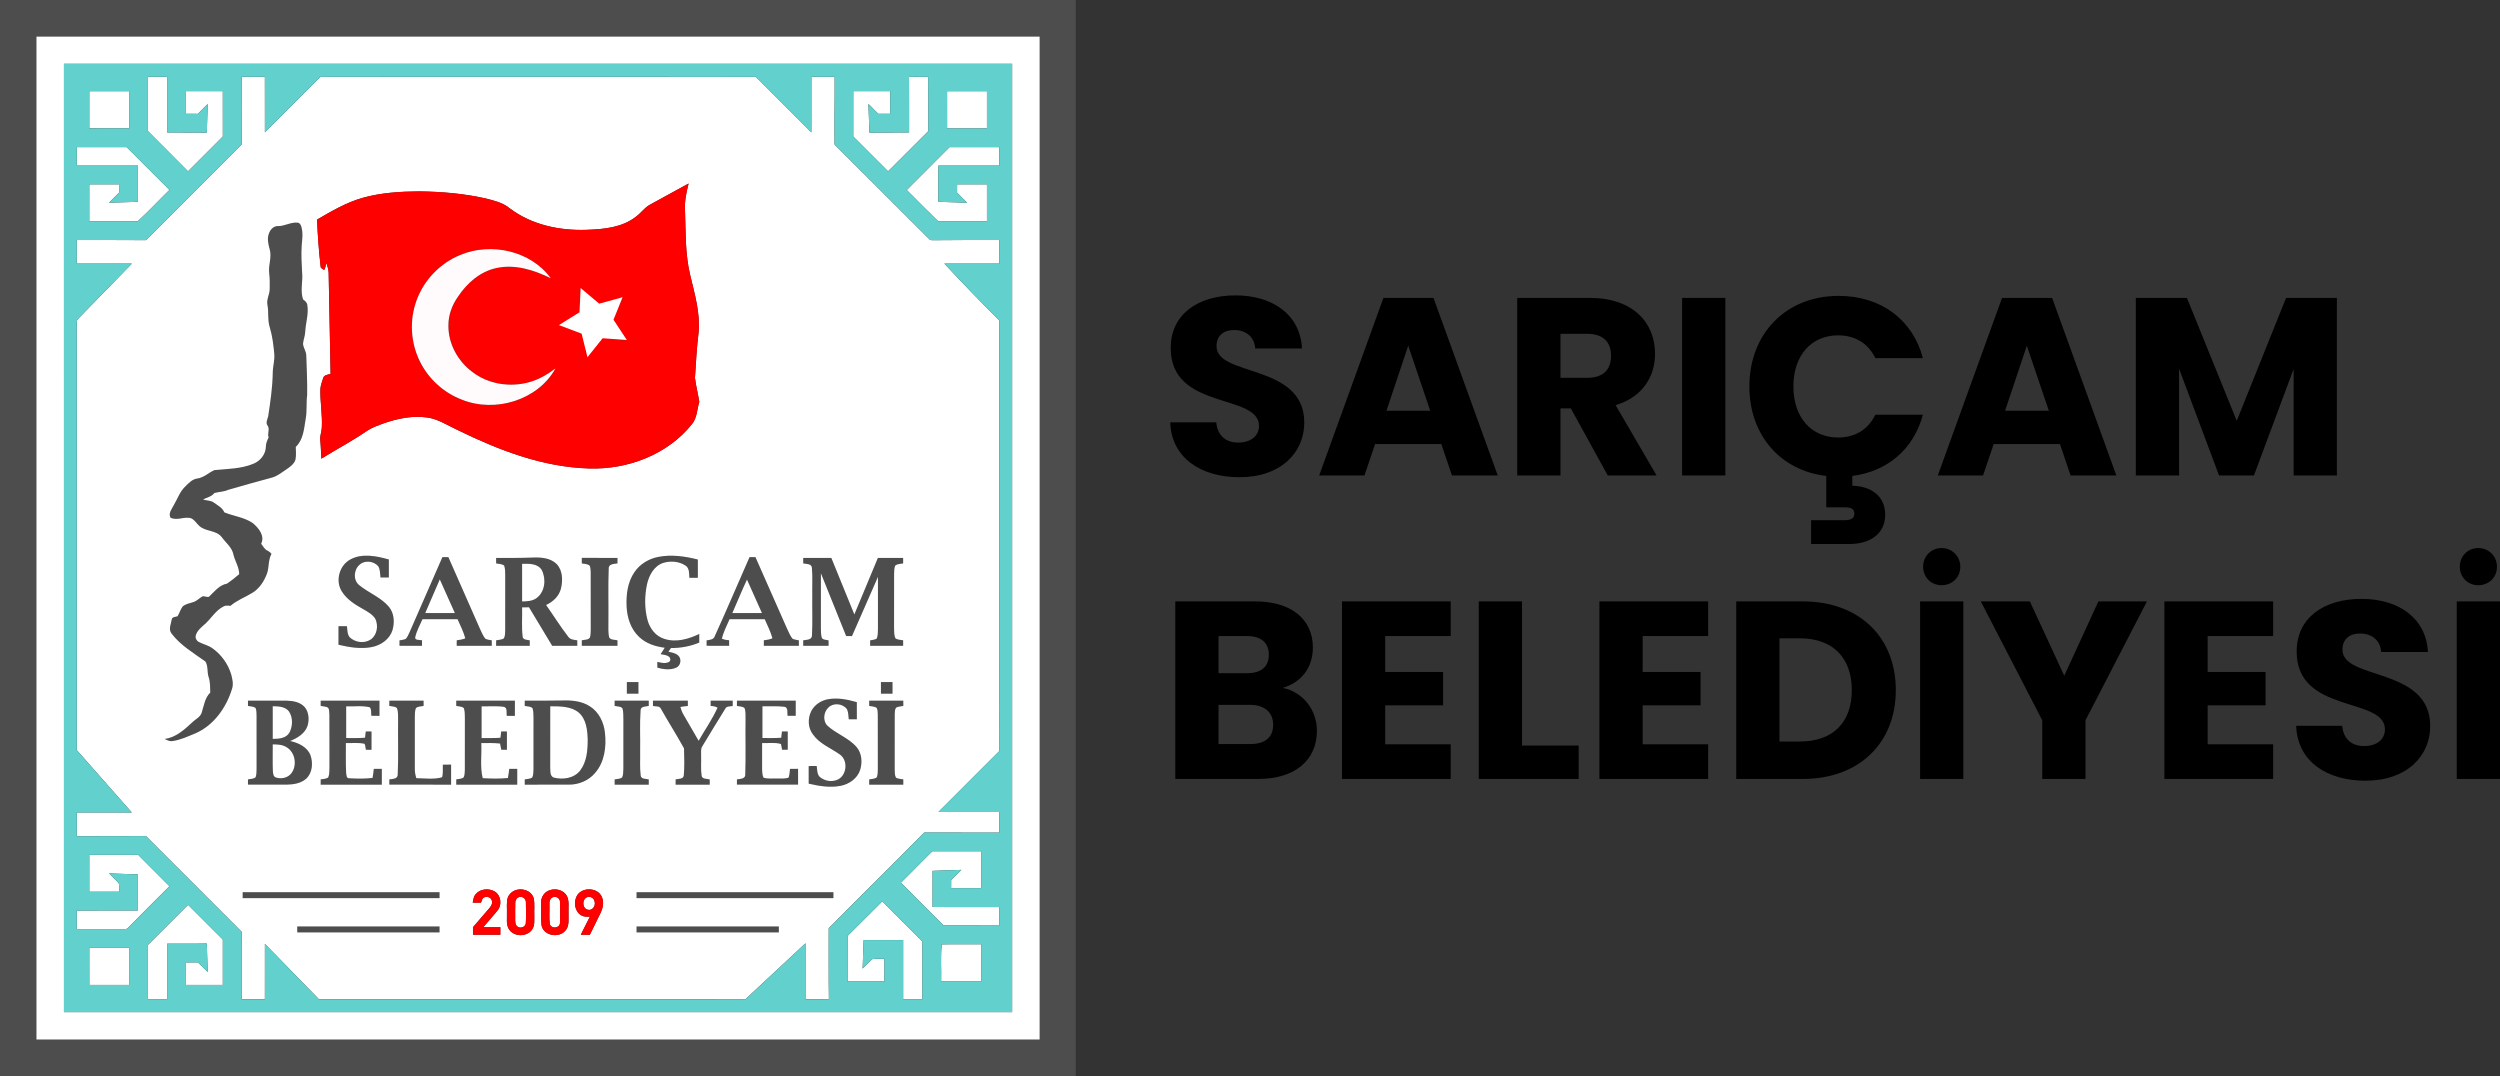 <?xml version="1.0" encoding="UTF-8"?>
<svg id="Layer_2" data-name="Layer 2" xmlns="http://www.w3.org/2000/svg" viewBox="0 0 4218.93 1815.97">
  <rect x="0" y="0" width="4218.93" height="1815.97" fill="#333333" stroke="none"/>
  <defs>
    <style>
      .cls-1 {
        fill: #fff;
      }

      .cls-2 {
        fill: #fffbfd;
      }

      .cls-3 {
        fill: red;
      }

      .cls-4 {
        fill: #62d1cd;
      }

      .cls-5 {
        fill: #4d4d4d;
      }
    </style>
  </defs>
  <g id="katman_1" data-name="katman 1">
    <g>
      <g>
        <path class="cls-5" d="m0,0h1815.45v1815.97H0V0Zm61.49,61.75c-.02,564.16-.02,1128.32,0,1692.48h1692.99c0-564.16.02-1128.32,0-1692.48-564.33,0-1128.66-.02-1692.99,0Z"/>
        <path class="cls-5" d="m468.45,381.56c11.76.59,22.17-7.05,33.99-5.72,3.46.25,5.17,3.78,6.12,6.67,3.04,10.28,1.6,21.15.63,31.64-1.12,15.33-.15,30.69.72,46.02,1.48,15.05-3.53,30.44,1.6,45.18,3.23,2.41,6.73,5.15,7.14,9.5,2.49,14.95-2.72,29.66-3.5,44.52-.13,7.18-3.21,13.85-3.76,20.96.61,6.65,5.13,12.29,5.47,19,.82,22.5,1.84,45.01,1.52,67.53-1.79,13.26-.06,26.73-2.47,39.94-2.87,16.51-3.76,35.11-16.78,47.39.36,7.14.87,14.42-.51,21.51-2.39,7.83-9.71,12.5-16.04,16.95-7.37,4.83-14.4,10.62-22.97,13.17-24.93,6.69-49.82,13.62-74.58,20.86-7.39,3.42-15.64,3.21-23.37,5.4-4.54,6.44-12.67,7.03-18.87,11.02,6.06,1.96,13.15,1.27,18.43,5.3,6.4,4.75,14.16,8.55,17.39,16.32,15.71,6.42,33.37,8.23,47.69,17.84,9.98,8.28,21.09,21.47,14.44,35.08,3.21,4.01,5.51,9.22,10.39,11.55,2.77,1.31,5.21,3.1,7.01,5.64-5.62,10.07-3.84,22.04-7.39,32.7-4.81,13.02-12.71,25.56-24.8,32.93-12.24,7.49-26.01,12.48-36.98,21.95-3.88-.36-8.04-1.1-11.63.97-13.68,6.84-21.11,20.96-32.45,30.63-5.74,5.21-12.37,10.49-14.46,18.32-1.22,4.31,1.1,8.89,4.94,10.98,7.39,4.03,15.98,5.59,22.88,10.6,15.2,10.64,26.66,26.62,31.98,44.37,2.01,7.75,3.99,16.09,1.44,23.94-9.63,31.9-30.84,62.02-62.15,75.51-12.45,5-24.83,11.02-38.27,12.86-4.71.93-9.01-1.35-13.02-3.48,18.6-2.62,32.8-15.54,46-27.76,5.68-5.74,14.63-9.22,16.57-17.8,3.5-11.38,5.21-24.02,14.12-32.76-.36-8.78.11-17.8-2.79-26.22-2.85-8.51-.49-18.51-5.45-26.22-19.91-14.27-41.82-27.11-56.89-46.88-6-7.16-1.12-16.44.19-24.36.91-4.37,6.48-3.76,9.71-5.07,3.27-5.17,4.79-11.25,8.36-16.21,4.96-4.77,12.18-5.47,18.39-7.77,6.08-1.77,10.17-7.01,15.71-9.75,3.5-.23,6.86,1.71,10.36,1.01,9.27-8.57,17.42-19.97,30.67-22.33,7.11-4.92,14.04-10.22,20.5-15.96.19-11.91-7.33-22.12-9.77-33.54-2.47-11.91-12.73-19.4-19.48-28.79-9.37-12.62-28.27-9.06-38.91-19.95-3.91-3.82-6.92-8.68-11.65-11.57-11.69-4.88-24.85,4.52-36.27-1.69-3.61-7.52,2.34-14.46,5.62-20.79,6.29-10.53,10.17-22.74,19.23-31.39,5.89-5.93,12.12-12.75,20.94-13.78,10.89-1.63,18.89-9.94,28.58-14.16,22.06-2.11,45.03-2.01,65.8-10.74,11.57-4.64,20.71-15.96,20.94-28.67-.11-5.7,2.41-10.83,4.69-15.87-2.72-6.59,2.72-14.08-1.88-19.93-3.61-4.92.06-10.77,1.18-15.9,3.63-24.21,7.28-48.53,7.64-73.06-.04-10.64,3.57-21,2.6-31.66-1.37-15.28-3.23-30.61-7.68-45.34-3.93-12.07-1.52-24.91-3.8-37.26-2.11-9.37,3.69-17.96,3.74-27.21.15-8.85.27-17.71-.87-26.49-1.86-13.66,5-27.34.76-40.83-2.39-8.76-4.71-18.51-.89-27.21,2.3-5.93,7.49-11.55,14.27-11.61Z"/>
        <path class="cls-5" d="m591.58,943.97c20.05-10.66,43.89-5.57,64.66.21.02,10.09.02,20.2,0,30.31-4.71-.02-9.39-.02-14.1,0-.84-6.38-.34-13.43-3.88-19.04-7.71-8.72-22.8-10.58-31.52-2.34-9.88,8.49-11.04,26.03-.44,34.47,15.98,13.02,36.37,20.39,49.99,36.37,8.95,10.81,9.96,26.3,6.12,39.35-4.69,15.28-19.29,25.56-34.51,28.6-18.83,3.76-38.19.53-56.62-3.84v-31.24c4.75-.02,9.5-.02,14.25-.02.76,6.23.4,13.34,4.52,18.58,9.1,8.89,24.76,11.06,35.51,3.93,10.91-7.45,13.32-23.26,7.98-34.75-4.43-7.52-12.41-11.78-19.67-16.06-14-7.83-28.56-16.57-37.11-30.61-11.21-17.92-3.93-44.2,14.84-53.91Z"/>
        <path class="cls-5" d="m1110.29,939.94c22.36-4.6,45.47-1.2,67.34,4.29.04,10.26.02,20.52.02,30.78-4.77,0-9.54.02-14.29.06-.59-7.09.38-16.3-6.57-20.65-10.98-7.22-25.5-8.32-37.87-4.41-15.22,5.17-23.62,20.79-27,35.61-4.29,19.8-4.43,40.76.7,60.44,3.78,14.38,13.91,27.76,28.56,32.13,19.78,6.5,40.78.25,58.88-8.3-.04,4.81-.04,9.65-.06,14.48-15.09,6.4-31.43,9.29-47.79,9.25-1.39,2.05-2.79,4.1-4.16,6.16,5.57,1.5,11.8,2.26,16.25,6.31,6.4,5.34,4.69,17.14-2.96,20.5-10.03,4.6-21.66,3.02-31.94.17-.08-3.25-.15-6.48-.21-9.71,6.19,1.2,13,3.19,19.08.4,3.69-1.39,3.76-6.59.99-8.93-3.95-3.48-9.54-3.57-14.44-4.56,2.34-3.61,4.67-7.24,7.03-10.87-15.73-1.96-31.73-7.07-43.32-18.32-14.04-13-20.2-32.38-21.07-51.09-.97-20.01,1.63-41.35,13.28-58.22,9.06-13.4,23.79-22.36,39.54-25.52Z"/>
        <path class="cls-5" d="m746.61,940.19h10.05c17.65,40.11,35.32,80.22,53.01,120.3,2.68,5.68,5.02,11.63,8.78,16.74,3.08,2.64,7.62,2.34,11.42,3.36-.02,3.04,0,6.12,0,9.2-19.7,0-39.39-.02-59.11,0,0-3.1,0-6.19.02-9.25,4.96-.46,9.86-1.48,14.5-3.34-3.1-11.25-8.34-21.68-13.09-32.28-19.74,0-39.48.02-59.23-.02-4.2,9.77-9.63,19.19-12.07,29.62-2.07,6.76,7.47,4.86,11.29,6.02v9.25c-12.67-.02-25.33,0-37.98,0v-9.16c3.67-.87,7.79-.72,11.04-2.83,3.21-4.14,5.05-9.12,7.24-13.83,18.05-41.25,36.14-82.5,54.13-123.79Zm-4.43,37.51c-8.19,18.98-16.47,37.93-24.64,56.93,16.7.02,33.4,0,50.09,0-8.49-18.98-16.95-37.96-25.46-56.93Z"/>
        <path class="cls-5" d="m1264.92,940.21c3.29-.04,6.59-.06,9.9-.06,17.92,40.34,35.59,80.81,53.51,121.15,2.72,5.59,5,11.5,8.85,16.44,3.29,1.92,7.24,1.98,10.89,2.85,0,3.06.02,6.12.06,9.2-19.72-.02-39.41,0-59.11,0-.02-3.08-.02-6.16,0-9.22,4.96-.51,9.94-1.41,14.54-3.44-3.17-11.19-8.34-21.64-13.07-32.21-19.78.04-39.56,0-59.32.02-4.71,10.79-10.28,21.3-12.96,32.83,3.8,1.9,8.02,2.39,12.2,2.77,0,3.06,0,6.16.02,9.27-12.69-.02-25.35,0-38.02-.02,0-3.06,0-6.1.04-9.14,5.28-.8,12.1-1.06,13.89-7.28,20.08-44.14,38.95-88.81,58.56-133.14Zm-29.09,94.42c16.7.02,33.37.02,50.07,0-8.38-18.89-16.93-37.72-25.31-56.62-8.76,18.64-16.44,37.77-24.76,56.62Z"/>
        <path class="cls-5" d="m837.26,941.5c20.67-.04,41.33.25,62-.63,13.93-.51,29.83.61,40.26,11.08,10.26,10.93,10.47,27.65,7.09,41.44-3.19,12.73-13.4,22.23-25.04,27.53,12.5,17.71,23.9,36.2,37.2,53.32,3.29,5.36,9.88,5.47,15.45,6.33-.02,3.06-.02,6.14,0,9.22-14.12-.02-28.24.02-42.35-.02-12.98-21.68-25.92-43.38-39.1-64.95-3.91.02-7.81.06-11.69.08.46,16.47-1.06,33.06.91,49.46.59,5.85,7.83,5.09,11.99,6.31,0,3.02,0,6.06.02,9.12-18.91-.02-37.83,0-56.74,0,0-3.08,0-6.14.02-9.2,4.24-.8,8.8-.87,12.69-2.96,2.81-3.93,2.22-9.12,2.6-13.66.06-30.99-.04-62,.04-92.99-.11-5.51.06-11.17-1.71-16.44-3.8-3.1-9.06-2.85-13.62-3.76-.02-3.1-.02-6.21-.02-9.29Zm43.82,73.5c8.42-.13,17.52-.51,24.53-5.81,14.16-10.41,16.4-31.96,8.8-46.93-6.76-11.61-21.68-11.08-33.33-10.79-.02,21.17-.02,42.35,0,63.52Z"/>
        <path class="cls-5" d="m981.86,941.5c20.08,0,40.13-.02,60.21.02-.04,3.08-.06,6.19-.06,9.29-5.74.93-15.24.65-14.78,8.89-1.14,29.81-.17,59.7-.51,89.55.25,8.93-.84,18.09,1.46,26.83,3.04,4.24,9.27,3.31,13.85,4.48-.02,3.06-.02,6.14,0,9.25-20.05-.02-40.11-.02-60.14,0-.02-3.1-.02-6.16-.02-9.25,4.56-1.18,10.81-.21,13.66-4.64,1.48-4.52,1.31-9.35,1.44-14.04-.13-32.34.06-64.68-.08-97.02-.44-3.65.08-7.96-2.41-10.93-3.72-2.39-8.42-2.24-12.6-3.12,0-3.1-.02-6.21,0-9.29Z"/>
        <path class="cls-5" d="m1355.5,941.5c15.81,0,31.62-.04,47.43.02,12.92,31.83,25.88,63.63,38.86,95.44,13.28-31.81,26.47-63.65,39.75-95.46h42.58c-.02,3.08-.02,6.19,0,9.31-4.37.87-9.18.7-12.98,3.25-2.62,4.41-1.9,9.9-2.28,14.84-.11,30.29-.02,60.61-.06,90.92.25,5.68-.19,11.67,2.01,17.08,3.65,3.1,8.87,2.7,13.32,3.67-.02,3.06-.02,6.12,0,9.22h-55.69c0-3.06,0-6.08.02-9.1,3.61-.76,7.45-1.03,10.81-2.72,2.64-4.88,1.98-10.68,2.34-16,.06-29.49.02-58.98.02-88.47-14.67,33.29-29.22,66.64-43.87,99.98-3.29-.06-6.54-.11-9.79-.13-14.08-35.38-28.37-70.68-42.62-105.97-.06,30.76-.02,61.51-.04,92.27.15,5.57-.08,11.29,1.52,16.7,2.22,3.91,7.66,3.12,11.42,4.33-.02,3.02,0,6.06.02,9.12-14.27,0-28.52-.02-42.77,0,0-3.08,0-6.16.02-9.22,5.32-1.1,14.71-.32,14.73-8.06,1.31-22.5.19-45.09.57-67.64-.38-15.49.78-31.07-.63-46.5-.32-7.43-9.52-6.35-14.67-7.58-.02-3.1-.04-6.21-.02-9.29Z"/>
        <path class="cls-5" d="m1057.88,1151.01h19.53c-.02,6.5-.02,13,0,19.53h-19.53c-.02-6.52-.02-13.02,0-19.53Z"/>
        <path class="cls-5" d="m1486.66,1151.01c6.5,0,13,0,19.53.02-.02,6.48-.02,12.98,0,19.51h-19.51c-.02-6.52-.02-13.02-.02-19.53Z"/>
        <path class="cls-5" d="m1368.99,1200.26c5.45-10.87,16.59-18.13,28.39-20.27,16.3-2.96,32.89.46,48.57,4.94.08,9.63.06,19.25.06,28.88-4.56-.02-9.1-.02-13.62-.02-.74-5.72-.51-11.8-3.1-17.04-6.86-9.44-22.44-11.31-30.97-3.1-8.28,7.45-10.2,21.83-2.6,30.4,14.97,14.27,36.08,20.71,49.8,36.63,8.97,10.45,10.01,25.75,6.06,38.53-4.56,14.33-18.3,23.92-32.59,26.85-18.05,3.59-36.56.51-54.25-3.59-.02-9.92,0-19.82,0-29.74,4.48-.02,8.97-.02,13.49-.04.93,6.02.42,13.05,4.67,17.94,8.23,7.64,21.43,9.71,31.52,4.71,15.33-8.04,16.97-33.29,2.11-42.66-15.18-10.64-33.69-17.65-44.67-33.4-8.51-11.04-8.91-26.77-2.87-39.01Z"/>
        <path class="cls-5" d="m418.5,1182.43c21.68,0,43.38-.08,65.06.02,11,.21,23.26,2.34,30.84,11.06,6.86,8.47,7.62,20.54,4.83,30.74-4.22,13.51-17.29,21.32-29.7,26.26,13.83,3.04,28.94,9.79,34.39,23.92,4.67,13.13,3.44,30.1-7.45,39.9-9.01,7.81-21.49,9.63-33.02,9.79-21.66,0-43.32-.02-64.95,0,0-2.96,0-5.89.02-8.82,4.31-.97,9.41-.55,12.92-3.67,1.54-4.33,1.46-9.01,1.6-13.51-.06-30.23-.04-60.44-.02-90.65-.19-4.31.04-8.85-1.75-12.83-3.72-2.64-8.51-2.47-12.77-3.31v-8.89Zm41.71,9.35c-.04,18.39-.04,36.77.02,55.18,10.28.02,22.99-.93,28.48-11.12,5.34-10.68,5.81-24.76-.87-34.98-6.29-8.7-17.94-8.89-27.63-9.08Zm.02,64.36c.06,14.76-.34,29.51.17,44.27.44,4.05.34,9.63,4.77,11.55,8.74,3.04,19.63,1.1,25.82-6.1,11.19-13.3,7.56-36.67-7.9-45.2-6.84-4.24-15.09-4.37-22.86-4.52Z"/>
        <path class="cls-5" d="m541.21,1182.43c33.06-.02,66.14-.02,99.2,0,.02,8.51.02,17.06,0,25.59-4.56-.02-9.1-.02-13.64-.02-.76-4.73.55-10.3-2.53-14.35-12.98-3.38-26.73-1.06-40.02-1.71-.02,17.84-.02,35.7,0,53.53,10.62-.04,21.24.36,31.83-.51.44-3.53.87-7.05,1.27-10.55h9.65v30.88c-3.17-.02-6.33-.04-9.5-.02-.65-3.4-.63-7.05-2.32-10.13-10.3-2.26-20.98-.82-31.45-1.18.23,16.82-.53,33.71.46,50.54.57,3,.32,8.89,4.69,8.85,13.26.82,26.66,1.03,39.88-.55.99-5.07,1.63-10.2,2.15-15.3,4.5-.02,8.99-.02,13.49,0,.02,8.87.02,17.75.02,26.64-34.39,0-68.78-.02-103.16,0,0-2.96-.02-5.93,0-8.85,4.26-.89,9.14-.57,12.79-3.34,2.3-5.68,1.79-11.99,2.01-17.96-.15-29.51.15-59-.13-88.49-.7-3.97.55-9.58-3.48-11.95-3.61-1.33-7.47-1.65-11.23-2.26.02-2.96.02-5.91.04-8.85Z"/>
        <path class="cls-5" d="m657.06,1182.4c19.25,0,38.5,0,57.78.02-.02,2.93,0,5.89,0,8.87-4.35,1.1-9.98.36-13.15,4.03-1.63,4.54-1.48,9.48-1.65,14.25,0,28.86.02,57.74,0,86.59-.11,5.78.7,11.57,2.55,17.08,14.38.17,29.55,2.45,43.47-1.52,2.11-6.86.93-14.25,1.29-21.32,4.64-.04,9.27-.06,13.93-.06-.02,11.25,0,22.5-.02,33.78-34.75-.02-69.47,0-104.22-.02,0-2.96,0-5.89.02-8.8,5.45-.93,14.59-.59,14.16-8.44,1.39-30.27.17-60.63.63-90.92-.32-7.14.76-14.8-2.22-21.47-3.69-2.51-8.42-2.34-12.62-3.17,0-2.98.02-5.93.04-8.89Z"/>
        <path class="cls-5" d="m769.98,1182.4h98.96c-.02,8.53-.02,17.06-.02,25.61-4.54-.02-9.06,0-13.57.02-1.14-4.88,1.52-13.19-4.64-15.18-12.56-1.86-25.33-.59-37.98-.93v53.56c10.62-.04,21.26.27,31.88-.46.42-3.55.82-7.07,1.22-10.6,3.21-.02,6.42-.02,9.65-.02-.02,10.28,0,20.58,0,30.88-3.17-.02-6.31-.04-9.46-.02-.68-3.53-1.35-7.05-2.09-10.53-10.55-1.14-21.15-.8-31.73-.78.97,19.7-2.34,39.92,2.39,59.26,14.16.87,28.43,1.16,42.58-.27,1.01-5.13,1.67-10.32,2.24-15.47,4.5,0,8.97,0,13.49.02v26.64c-34.3-.02-68.61,0-102.91,0,0-2.98,0-5.91.02-8.85,4.07-.87,8.66-.68,12.22-3.08,2.15-3.59,1.94-8,2.24-12.03.11-29.51-.04-59.02.06-88.51-.08-5.53.11-11.17-1.63-16.47-3.34-3.38-8.63-2.89-12.92-3.91v-8.87Z"/>
        <path class="cls-5" d="m885.58,1182.4c20.75-.04,41.52.17,62.3-.27,16.21-.57,33.42.65,47.39,9.73,15.43,9.52,23.85,27.25,25.65,44.88,2.58,23.31-.59,49.25-16.57,67.53-10.66,12.83-27.25,19.82-43.8,19.82-24.97.04-49.97-.02-74.96.02-.02-2.96-.04-5.93-.02-8.85,4.22-.8,8.87-.7,12.6-3.1,2.22-4.29,1.86-9.31,2.15-13.95.06-28.84-.02-57.67.04-86.53-.08-5.49-.02-11.1-1.56-16.42-3.4-3.55-8.87-2.98-13.26-4.01,0-2.96.02-5.91.04-8.85Zm43,9.48c-.04,34.03.06,68.08-.06,102.13.42,6-1.12,14.71,5.34,18.03,15.52,4.33,34.87,1.65,45.26-11.8,11.38-14.88,12.67-34.64,12.69-52.67-.55-15.94-2.47-34.32-15.45-45.32-13.38-10.66-31.54-10.26-47.77-10.36Z"/>
        <path class="cls-5" d="m1037.27,1182.43c19.19-.02,38.36-.02,57.55,0-.02,2.93-.02,5.89,0,8.87-4.98,1.14-13.81.32-13.81,7.54-1.58,22.5-.32,45.11-.72,67.66.32,14.1-.82,28.29.89,42.3.78,6.44,9.08,5.17,13.62,6.52-.02,2.91-.02,5.85.02,8.8-19.19,0-38.36-.02-57.52,0-.02-2.96-.02-5.91-.02-8.85,4.24-.95,9.29-.49,12.75-3.44,2.2-4.92,1.65-10.53,1.98-15.77.13-27.42.04-54.82.04-82.24-.21-6.16.15-12.48-1.54-18.45-3.21-3.74-8.87-3.04-13.24-4.1-.02-2.96-.02-5.91,0-8.85Z"/>
        <path class="cls-5" d="m1101.93,1182.4h58.83c0,2.98,0,5.95.04,8.95-4.26.3-8.49.8-12.64,1.67,1.22,4.69,3.02,9.22,5.53,13.4,8.42,14.59,16.91,29.13,25.33,43.72,10.62-18.66,23.12-36.31,31.9-55.92-3.53-2.2-7.6-2.74-11.65-2.89,0-3,.02-5.95.04-8.93,12.39,0,24.8,0,37.2.02-.02,2.96-.02,5.95,0,8.95-4.5.93-10.55-.17-12.77,4.92-13.11,20.73-25.56,41.9-38.4,62.82-3.34,4.67-1.86,10.66-2.17,16.02.42,11.21-.82,22.52.84,33.67.78,6.46,9.1,5.09,13.7,6.52-.02,2.91,0,5.83.02,8.78h-57.55c0-2.98,0-5.93.02-8.87,4.64-1.2,13-.06,13.76-6.57,1.35-15.18.84-30.59.4-45.79-12.43-22.65-26.41-44.46-39.07-66.98-2.36-5.05-8.91-3.48-13.36-4.54,0-3-.02-6,0-8.97Z"/>
        <path class="cls-5" d="m1243.64,1182.4c33.06.02,66.14,0,99.22.02-.02,8.51-.02,17.04-.02,25.59-4.6-.02-9.18-.02-13.74-.02-.95-5.11,1.63-14.31-5.53-15.3-12.24-1.52-24.61-.49-36.92-.76v53.53c10.58-.04,21.19.34,31.77-.46.4-3.55.8-7.07,1.2-10.58,3.23-.02,6.48-.04,9.75-.04.02,10.3.02,20.6,0,30.9-3.21-.02-6.42-.02-9.58,0-.55-3.29-.89-6.63-1.88-9.79-10.26-3-21.26-1.01-31.81-1.54.02,14.12,0,28.24,0,42.37.11,5.4.04,11.04,2.32,16.06,7.9,2.53,16.42,1.08,24.59,1.48,5.93-.34,12.37.74,17.94-1.75,1.58-4.71,1.71-9.75,2.26-14.63,4.52-.02,9.06-.02,13.59-.02v26.66h-103.18c0-2.96,0-5.91.02-8.82,5.32-.97,14.52-.59,14.08-8.36,1.01-31.03.11-62.15.46-93.22-.23-6.38.7-13.11-1.86-19.1-3.69-2.62-8.44-2.49-12.71-3.27-.02-3,0-5.97.02-8.93Z"/>
        <path class="cls-5" d="m1466.88,1182.43c19.17-.02,38.34-.02,57.5,0,0,2.93,0,5.89.02,8.87-3.99.72-8.21.87-11.88,2.68-2.79,3-2.22,7.52-2.6,11.27-.13,31.01.02,62.02-.06,93.03.19,4.71-.15,9.77,2.15,14.08,3.76,2.11,8.19,2.11,12.37,2.89-.02,2.93,0,5.89.02,8.87-19.19-.02-38.36,0-57.52,0-.02-2.98-.02-5.91,0-8.85,4.12-.76,8.57-.8,12.29-2.96,2.51-4.18,1.98-9.33,2.26-14-.08-31.01.02-62.02-.06-93.01-.36-3.82.15-8.38-2.64-11.36-3.72-1.77-7.9-1.96-11.86-2.64,0-2.98,0-5.95.02-8.89Z"/>
        <path class="cls-5" d="m409.55,1505.66c110.72.02,221.46,0,332.18,0,0,3.34,0,6.65.02,10.03h-332.23c0-3.38,0-6.71.02-10.03Z"/>
        <path class="cls-5" d="m1074.24,1505.66c110.72,0,221.46.02,332.21,0-.02,3.31-.02,6.65,0,10.03-110.74,0-221.46.02-332.21-.02-.02-3.36-.02-6.67,0-10.01Z"/>
        <path class="cls-5" d="m501.63,1563.46c80.03-.02,160.08-.02,240.1,0v10.01c-80.03.02-160.08.02-240.1,0-.02-3.36-.02-6.69,0-10.01Z"/>
        <path class="cls-5" d="m1074.24,1563.46c80.03-.02,160.05,0,240.1-.02-.02,3.34-.02,6.67,0,10.05-80.03-.02-160.08,0-240.1-.02-.02-3.36-.02-6.69,0-10.01Z"/>
        <path class="cls-1" d="m61.49,61.75c564.33-.02,1128.66,0,1692.99,0,.02,564.16,0,1128.32,0,1692.48H61.49c-.02-564.16-.02-1128.32,0-1692.48Zm46.42,45.91c.02,533.47,0,1066.93.02,1600.38,533.36.02,1066.74.02,1600.1,0,.02-533.45.02-1066.91,0-1600.36-533.36-.02-1066.74-.02-1600.13-.02Z"/>
        <path class="cls-1" d="m249.64,129.57c10.81,0,21.62-.02,32.42,0,.02,31.31-.02,62.63.02,93.94,22.31-.13,44.63.44,66.94.25.4-16.09,1.1-32.15,1.5-48.24-5.57,5.53-11.08,11.08-16.68,16.59-6.69-.02-13.4-.02-20.1-.04-.02-12.73-.02-25.48,0-38.23,20.75-.02,41.5-.02,62.25,0,.04,25.52-.02,51.04.02,76.59-19.53,19.63-39.14,39.18-58.73,58.75-22.65-22.57-45.22-45.24-67.7-67.99.06-30.55,0-61.07.04-91.62Z"/>
        <path class="cls-1" d="m407.69,129.55c13.11.02,26.2.02,39.29.02.06,31.24-.04,62.46.06,93.71,31.35-31.18,62.46-62.61,93.88-93.73,244.9.11,489.79-.13,734.69.13,31.14,31.26,62.34,62.46,93.6,93.6.06-31.22.02-62.46.02-93.69,13.11-.04,26.22-.06,39.33.02.23,38.12-.63,76.25-.15,114.37,53.45,53.01,106.46,106.5,159.84,159.59,2.13,2.55,5.68,1.48,8.61,1.79,36.5-.4,73.02-.36,109.54-.32,0,13.28.02,26.56,0,39.83-30.9.02-61.81-.04-92.71.02,30.36,32.42,61.07,64.53,92.74,95.71-.08,242.36.15,484.72-.13,727.11-34.28,34.09-68.42,68.31-102.57,102.53,34.22.08,68.46,0,102.68.04,0,11.59.02,23.2,0,34.83-42.24.23-84.46-.42-126.7-.19-53.43,54.17-107.68,107.49-161.17,161.57.11,39.96-.27,79.92.3,119.86-13.21.04-26.41.02-39.6.02,0-31.5-.04-63.01.02-94.51-33.82,31.5-67.51,63.1-101.37,94.53-239.87-.02-479.72.02-719.59-.02-30.46-31.12-60.73-62.42-91.24-93.5-.08,31.16-.02,62.32-.04,93.5-13.11.02-26.22,0-39.31,0,.17-37.91-.38-75.85.3-113.76-53.85-53.96-107.77-107.85-161.7-161.72-38.91-.17-77.81.38-116.7.27-.04-13.36-.04-26.75,0-40.11,30.93,0,61.85.02,92.78,0-30.88-35.13-61.98-70.06-92.8-105.23-.04-238.27.08-476.51-.06-714.78.42-4.45-1.37-10.09,2.62-13.36,30.14-30.9,60.27-61.81,90.33-92.8-30.97-.06-61.92.02-92.88-.04v-39.79c38.93-.19,77.85.11,116.78.21,53.94-53.94,107.89-107.85,161.7-161.89-.82-37.93-.17-75.89-.36-113.85Zm690.61,215.11c-10.13,4.83-16.23,14.8-25.29,21.13-23.33,18.37-54.27,21.03-82.83,22.06-45.58,1.71-93.22-8.36-130.08-36.33-11.36-9.5-26.11-12.94-40.11-16.51-36.98-8.42-75-11.59-112.9-12.03-31.85.21-64.05,2.26-94.87,10.83-27.65,7.85-52.58,22.4-77.22,36.82,1.14,26.41,3.04,52.8,6.04,79.08-.04,3.36,4.03,4.12,6,6.02,1.88-3.76,3-7.81,3.8-11.91,1.48,5.36,3.61,10.64,3.76,16.28,1.03,56.93,2.36,113.89,3.29,170.82-4.45,1.37-10.93,1.75-12.52,7.09-1.65,6.08-4.33,11.97-4.67,18.34-.63,21.85,3.61,43.59,2.36,65.44-.19,7.14-3.5,13.93-2.58,21.11,1.14,10.34,1.12,20.75,1.88,31.14,25.48-15.9,52.18-29.83,76.92-46.91,8.42-5.68,18.15-8.97,27.61-12.54,23.56-8.21,48.85-13.59,73.84-10.05,18.56,2.41,34.24,13.24,50.92,20.86,69.56,34.11,144.16,62.99,222.54,65.17,64.81,2.09,132.38-23.24,173.46-74.73,8.82-10.68,8.61-25.04,12.45-37.68-2.13-13.53-5.62-26.83-7.3-40.43,1.63-25.33,2.93-50.75,6.06-75.97,3.19-32.95-6.42-65.08-13.95-96.77-8.87-36.1-7.58-73.53-8.91-110.38-.99-15.26,2.41-30.25,6.06-44.92-21.26,11.65-42.45,23.43-63.77,34.98Zm-629.85,36.9c-6.78.06-11.97,5.68-14.27,11.61-3.82,8.7-1.5,18.45.89,27.21,4.24,13.49-2.62,27.17-.76,40.83,1.14,8.78,1.01,17.65.87,26.49-.04,9.25-5.85,17.84-3.74,27.21,2.28,12.35-.13,25.18,3.8,37.26,4.45,14.73,6.31,30.06,7.68,45.34.97,10.66-2.64,21.03-2.6,31.66-.36,24.53-4.01,48.85-7.64,73.06-1.12,5.13-4.79,10.98-1.18,15.9,4.6,5.85-.84,13.34,1.88,19.93-2.28,5.05-4.79,10.17-4.69,15.87-.23,12.71-9.37,24.02-20.94,28.67-20.77,8.74-43.74,8.63-65.8,10.74-9.69,4.22-17.69,12.54-28.58,14.16-8.82,1.03-15.05,7.85-20.94,13.78-9.06,8.66-12.94,20.86-19.23,31.39-3.27,6.33-9.22,13.28-5.62,20.79,11.42,6.21,24.57-3.19,36.27,1.69,4.73,2.89,7.75,7.75,11.65,11.57,10.64,10.89,29.53,7.33,38.91,19.95,6.76,9.39,17.01,16.89,19.48,28.79,2.45,11.42,9.96,21.64,9.77,33.54-6.46,5.74-13.38,11.04-20.5,15.96-13.26,2.36-21.41,13.76-30.67,22.33-3.5.7-6.86-1.25-10.36-1.01-5.53,2.74-9.63,7.98-15.71,9.75-6.21,2.3-13.43,3-18.39,7.77-3.57,4.96-5.09,11.04-8.36,16.21-3.23,1.31-8.8.7-9.71,5.07-1.31,7.92-6.19,17.2-.19,24.36,15.07,19.78,36.98,32.61,56.89,46.88,4.96,7.71,2.6,17.71,5.45,26.22,2.89,8.42,2.43,17.44,2.79,26.22-8.91,8.74-10.62,21.38-14.12,32.76-1.94,8.57-10.89,12.05-16.57,17.8-13.19,12.22-27.4,25.14-46,27.76,4.01,2.13,8.32,4.41,13.02,3.48,13.45-1.84,25.82-7.85,38.27-12.86,31.31-13.49,52.52-43.61,62.15-75.51,2.55-7.85.57-16.19-1.44-23.94-5.32-17.75-16.78-33.73-31.98-44.37-6.9-5-15.49-6.57-22.88-10.6-3.84-2.09-6.16-6.67-4.94-10.98,2.09-7.83,8.72-13.11,14.46-18.32,11.34-9.67,18.77-23.79,32.45-30.63,3.59-2.07,7.75-1.33,11.63-.97,10.98-9.48,24.74-14.46,36.98-21.95,12.1-7.37,19.99-19.91,24.8-32.93,3.55-10.66,1.77-22.63,7.39-32.7-1.79-2.53-4.24-4.33-7.01-5.64-4.88-2.32-7.18-7.54-10.39-11.55,6.65-13.62-4.45-26.81-14.44-35.08-14.31-9.6-31.98-11.42-47.69-17.84-3.23-7.77-11-11.57-17.39-16.32-5.28-4.03-12.37-3.34-18.43-5.3,6.21-3.99,14.33-4.58,18.87-11.02,7.73-2.2,15.98-1.98,23.37-5.4,24.76-7.24,49.65-14.16,74.58-20.86,8.57-2.55,15.6-8.34,22.97-13.17,6.33-4.45,13.66-9.12,16.04-16.95,1.37-7.09.87-14.38.51-21.51,13.02-12.29,13.91-30.88,16.78-47.39,2.41-13.21.68-26.68,2.47-39.94.32-22.52-.7-45.03-1.52-67.53-.34-6.71-4.86-12.35-5.47-19,.55-7.11,3.63-13.78,3.76-20.96.78-14.86,6-29.57,3.5-44.52-.4-4.35-3.91-7.09-7.14-9.5-5.13-14.73-.13-30.12-1.6-45.18-.87-15.33-1.84-30.69-.72-46.02.97-10.49,2.41-21.36-.63-31.64-.95-2.89-2.66-6.42-6.12-6.67-11.82-1.33-22.23,6.31-33.99,5.72Zm123.13,562.41c-18.77,9.71-26.05,35.99-14.84,53.91,8.55,14.04,23.12,22.78,37.11,30.61,7.26,4.29,15.24,8.55,19.67,16.06,5.34,11.48,2.93,27.3-7.98,34.75-10.74,7.14-26.41,4.96-35.51-3.93-4.12-5.24-3.76-12.35-4.52-18.58-4.75,0-9.5,0-14.25.02v31.24c18.43,4.37,37.79,7.6,56.62,3.84,15.22-3.04,29.83-13.32,34.51-28.6,3.84-13.05,2.83-28.54-6.12-39.35-13.62-15.98-34.01-23.35-49.99-36.37-10.6-8.44-9.44-25.99.44-34.47,8.72-8.23,23.81-6.38,31.52,2.34,3.55,5.62,3.04,12.67,3.88,19.04,4.71-.02,9.39-.02,14.1,0,.02-10.11.02-20.22,0-30.31-20.77-5.78-44.61-10.87-64.66-.21Zm518.71-4.03c-15.75,3.17-30.48,12.12-39.54,25.52-11.65,16.87-14.25,38.21-13.28,58.22.87,18.7,7.03,38.08,21.07,51.09,11.59,11.25,27.59,16.36,43.32,18.32-2.36,3.63-4.69,7.26-7.03,10.87,4.9.99,10.49,1.08,14.44,4.56,2.77,2.34,2.7,7.54-.99,8.93-6.08,2.79-12.9.8-19.08-.4.06,3.23.13,6.46.21,9.71,10.28,2.85,21.91,4.43,31.94-.17,7.64-3.36,9.35-15.16,2.96-20.5-4.45-4.05-10.68-4.81-16.25-6.31,1.37-2.07,2.77-4.12,4.16-6.16,16.36.04,32.7-2.85,47.79-9.25.02-4.83.02-9.67.06-14.48-18.09,8.55-39.1,14.8-58.88,8.3-14.65-4.37-24.78-17.75-28.56-32.13-5.13-19.67-4.98-40.64-.7-60.44,3.38-14.82,11.78-30.44,27-35.61,12.37-3.91,26.89-2.81,37.87,4.41,6.95,4.35,5.97,13.55,6.57,20.65,4.75-.04,9.52-.06,14.29-.06,0-10.26.02-20.52-.02-30.78-21.87-5.49-44.99-8.89-67.34-4.29Zm-363.68.25c-17.99,41.29-36.08,82.54-54.13,123.79-2.2,4.71-4.03,9.69-7.24,13.83-3.25,2.11-7.37,1.96-11.04,2.83v9.16c12.64,0,25.31-.02,37.98,0v-9.25c-3.82-1.16-13.36.74-11.29-6.02,2.45-10.43,7.87-19.84,12.07-29.62,19.76.04,39.5.02,59.23.02,4.75,10.6,9.98,21.03,13.09,32.28-4.64,1.86-9.54,2.87-14.5,3.34-.02,3.06-.02,6.14-.02,9.25,19.72-.02,39.41,0,59.11,0,0-3.08-.02-6.16,0-9.2-3.8-1.01-8.34-.72-11.42-3.36-3.76-5.11-6.1-11.06-8.78-16.74-17.69-40.09-35.36-80.2-53.01-120.3h-10.05Zm518.31.02c-19.61,44.33-38.48,89-58.56,133.14-1.79,6.23-8.61,6.48-13.89,7.28-.04,3.04-.04,6.08-.04,9.14,12.67.02,25.33,0,38.02.02-.02-3.1-.02-6.21-.02-9.27-4.18-.38-8.4-.87-12.2-2.77,2.68-11.53,8.25-22.04,12.96-32.83,19.76-.02,39.54.02,59.32-.02,4.73,10.58,9.9,21.03,13.07,32.21-4.6,2.03-9.58,2.93-14.54,3.44-.02,3.06-.02,6.14,0,9.22,19.7,0,39.39-.02,59.11,0-.04-3.08-.06-6.14-.06-9.2-3.65-.87-7.6-.93-10.89-2.85-3.84-4.94-6.12-10.85-8.85-16.44-17.92-40.34-35.59-80.81-53.51-121.15-3.31,0-6.61.02-9.9.06Zm-427.66,1.29c0,3.08,0,6.19.02,9.29,4.56.91,9.82.65,13.62,3.76,1.77,5.28,1.6,10.93,1.71,16.44-.08,30.99.02,62-.04,92.99-.38,4.54.21,9.73-2.6,13.66-3.88,2.09-8.44,2.15-12.69,2.96-.02,3.06-.02,6.12-.02,9.2,18.91,0,37.83-.02,56.74,0-.02-3.06-.02-6.1-.02-9.12-4.16-1.22-11.4-.46-11.99-6.31-1.96-16.4-.44-32.99-.91-49.46,3.88-.02,7.79-.06,11.69-.08,13.17,21.57,26.11,43.28,39.1,64.95,14.1.04,28.22,0,42.35.02-.02-3.08-.02-6.16,0-9.22-5.57-.87-12.16-.97-15.45-6.33-13.3-17.12-24.7-35.61-37.2-53.32,11.63-5.3,21.85-14.8,25.04-27.53,3.38-13.78,3.17-30.5-7.09-41.44-10.43-10.47-26.32-11.59-40.26-11.08-20.67.89-41.33.59-62,.63Zm144.6,0c-.02,3.08,0,6.19,0,9.29,4.18.89,8.89.74,12.6,3.12,2.49,2.98,1.96,7.28,2.41,10.93.15,32.34-.04,64.68.08,97.02-.13,4.69.04,9.52-1.44,14.04-2.85,4.43-9.1,3.46-13.66,4.64,0,3.08,0,6.14.02,9.25,20.03-.02,40.09-.02,60.14,0-.02-3.1-.02-6.19,0-9.25-4.58-1.16-10.81-.23-13.85-4.48-2.3-8.74-1.2-17.9-1.46-26.83.34-29.85-.63-59.74.51-89.55-.46-8.23,9.04-7.96,14.78-8.89,0-3.1.02-6.21.06-9.29-20.08-.04-40.13-.02-60.21-.02Zm373.64,0c-.02,3.08,0,6.19.02,9.29,5.15,1.22,14.35.15,14.67,7.58,1.41,15.43.25,31.01.63,46.5-.38,22.55.74,45.13-.57,67.64-.02,7.75-9.41,6.97-14.73,8.06-.02,3.06-.02,6.14-.02,9.22,14.25-.02,28.5,0,42.77,0-.02-3.06-.04-6.1-.02-9.12-3.76-1.2-9.2-.42-11.42-4.33-1.6-5.4-1.37-11.12-1.52-16.7.02-30.76-.02-61.51.04-92.27,14.25,35.3,28.54,70.59,42.62,105.97,3.25.02,6.5.06,9.79.13,14.65-33.33,29.19-66.69,43.87-99.98,0,29.49.04,58.98-.02,88.47-.36,5.32.3,11.12-2.34,16-3.36,1.69-7.2,1.96-10.81,2.72-.02,3.02-.02,6.04-.02,9.1h55.69c-.02-3.1-.02-6.16,0-9.22-4.45-.97-9.67-.57-13.32-3.67-2.2-5.4-1.75-11.4-2.01-17.08.04-30.31-.04-60.63.06-90.92.38-4.94-.34-10.43,2.28-14.84,3.8-2.55,8.61-2.39,12.98-3.25-.02-3.12-.02-6.23,0-9.31h-42.58c-13.28,31.81-26.47,63.65-39.75,95.46-12.98-31.81-25.94-63.6-38.86-95.44-15.81-.06-31.62-.02-47.43-.02Zm-297.63,209.52c-.02,6.5-.02,13,0,19.53h19.53c-.02-6.52-.02-13.02,0-19.53h-19.53Zm428.78,0c0,6.5,0,13,.02,19.53h19.51c-.02-6.52-.02-13.02,0-19.51-6.52-.02-13.02-.02-19.53-.02Zm-117.67,49.25c-6.04,12.24-5.64,27.97,2.87,39.01,10.98,15.75,29.49,22.76,44.67,33.4,14.86,9.37,13.21,34.62-2.11,42.66-10.09,5-23.28,2.93-31.52-4.71-4.24-4.9-3.74-11.93-4.67-17.94-4.52.02-9.01.02-13.49.04,0,9.92-.02,19.82,0,29.74,17.69,4.1,36.2,7.18,54.25,3.59,14.29-2.93,28.03-12.52,32.59-26.85,3.95-12.77,2.91-28.08-6.06-38.53-13.72-15.92-34.83-22.36-49.8-36.63-7.6-8.57-5.68-22.95,2.6-30.4,8.53-8.21,24.11-6.33,30.97,3.1,2.6,5.24,2.36,11.31,3.1,17.04,4.52,0,9.06,0,13.62.02,0-9.63.02-19.25-.06-28.88-15.68-4.48-32.28-7.9-48.57-4.94-11.8,2.13-22.95,9.39-28.39,20.27Zm-950.49-17.84v8.89c4.26.84,9.06.68,12.77,3.31,1.79,3.99,1.56,8.53,1.75,12.83-.02,30.21-.04,60.42.02,90.65-.15,4.5-.06,9.18-1.6,13.51-3.5,3.12-8.61,2.7-12.92,3.67-.02,2.93-.02,5.87-.02,8.82,21.64-.02,43.3,0,64.95,0,11.53-.17,24-1.98,33.02-9.79,10.89-9.79,12.12-26.77,7.45-39.9-5.45-14.12-20.56-20.88-34.39-23.92,12.41-4.94,25.48-12.75,29.7-26.26,2.79-10.2,2.03-22.27-4.83-30.74-7.58-8.72-19.84-10.85-30.84-11.06-21.68-.11-43.38-.02-65.06-.02Zm122.71,0c-.02,2.93-.02,5.89-.04,8.85,3.76.61,7.62.93,11.23,2.26,4.03,2.36,2.79,7.98,3.48,11.95.27,29.49-.02,58.98.13,88.49-.21,5.97.3,12.29-2.01,17.96-3.65,2.77-8.53,2.45-12.79,3.34-.02,2.91,0,5.89,0,8.85,34.39-.02,68.78,0,103.16,0,0-8.89,0-17.77-.02-26.64-4.5-.02-8.99-.02-13.49,0-.53,5.11-1.16,10.24-2.15,15.3-13.21,1.58-26.62,1.37-39.88.55-4.37.04-4.12-5.85-4.69-8.85-.99-16.82-.23-33.71-.46-50.54,10.47.36,21.15-1.08,31.45,1.18,1.69,3.08,1.67,6.73,2.32,10.13,3.17-.02,6.33,0,9.5.02v-30.88h-9.65c-.4,3.5-.82,7.03-1.27,10.55-10.6.87-21.22.46-31.83.51-.02-17.84-.02-35.7,0-53.53,13.3.65,27.04-1.67,40.02,1.71,3.08,4.05,1.77,9.63,2.53,14.35,4.54,0,9.08,0,13.64.02.02-8.53.02-17.08,0-25.59-33.06-.02-66.14-.02-99.2,0Zm115.85-.02c-.02,2.96-.04,5.91-.04,8.89,4.2.82,8.93.65,12.62,3.17,2.98,6.67,1.9,14.33,2.22,21.47-.46,30.29.76,60.65-.63,90.92.42,7.85-8.72,7.52-14.16,8.44-.02,2.91-.02,5.85-.02,8.8,34.75.02,69.47,0,104.22.02.02-11.27,0-22.52.02-33.78-4.67,0-9.29.02-13.93.06-.36,7.07.82,14.46-1.29,21.32-13.91,3.97-29.09,1.69-43.47,1.52-1.86-5.51-2.66-11.29-2.55-17.08.02-28.86,0-57.74,0-86.59.17-4.77.02-9.71,1.65-14.25,3.17-3.67,8.8-2.93,13.15-4.03,0-2.98-.02-5.93,0-8.87-19.27-.02-38.53-.02-57.78-.02Zm112.92,0v8.87c4.29,1.01,9.58.53,12.92,3.91,1.73,5.3,1.54,10.93,1.63,16.47-.11,29.49.04,59-.06,88.51-.3,4.03-.08,8.44-2.24,12.03-3.57,2.41-8.15,2.22-12.22,3.08-.02,2.93-.02,5.87-.02,8.85,34.3,0,68.61-.02,102.91,0v-26.64c-4.52-.02-8.99-.02-13.49-.02-.57,5.15-1.22,10.34-2.24,15.47-14.14,1.44-28.41,1.14-42.58.27-4.73-19.34-1.41-39.56-2.39-59.26,10.58-.02,21.17-.36,31.73.78.74,3.48,1.41,7.01,2.09,10.53,3.15-.02,6.29,0,9.46.02,0-10.3-.02-20.6,0-30.88-3.23,0-6.44,0-9.65.02-.4,3.53-.8,7.05-1.22,10.6-10.62.74-21.26.42-31.88.46v-53.56c12.64.34,25.42-.93,37.98.93,6.16,1.98,3.5,10.3,4.64,15.18,4.52-.02,9.04-.04,13.57-.02,0-8.55,0-17.08.02-25.61h-98.96Zm115.6,0c-.02,2.93-.04,5.89-.04,8.85,4.39,1.03,9.86.46,13.26,4.01,1.54,5.32,1.48,10.93,1.56,16.42-.06,28.86.02,57.69-.04,86.53-.3,4.64.06,9.67-2.15,13.95-3.74,2.41-8.38,2.3-12.6,3.1-.02,2.91,0,5.89.02,8.85,24.99-.04,49.99.02,74.96-.02,16.55,0,33.14-6.99,43.8-19.82,15.98-18.28,19.15-44.23,16.57-67.53-1.79-17.63-10.22-35.36-25.65-44.88-13.97-9.08-31.18-10.3-47.39-9.73-20.77.44-41.54.23-62.3.27Zm151.7.02c-.02,2.93-.02,5.89,0,8.85,4.37,1.06,10.03.36,13.24,4.1,1.69,5.97,1.33,12.29,1.54,18.45,0,27.42.08,54.82-.04,82.24-.34,5.24.21,10.85-1.98,15.77-3.46,2.96-8.51,2.49-12.75,3.44,0,2.93,0,5.89.02,8.85,19.17-.02,38.34,0,57.52,0-.04-2.96-.04-5.89-.02-8.8-4.54-1.35-12.83-.08-13.62-6.52-1.71-14.02-.57-28.2-.89-42.3.4-22.55-.87-45.15.72-67.66,0-7.22,8.82-6.4,13.81-7.54-.02-2.98-.02-5.93,0-8.87-19.19-.02-38.36-.02-57.55,0Zm64.66-.02c-.02,2.98,0,5.97,0,8.97,4.45,1.06,11-.51,13.36,4.54,12.67,22.52,26.64,44.33,39.07,66.98.44,15.2.95,30.61-.4,45.79-.76,6.5-9.12,5.36-13.76,6.57-.02,2.93-.02,5.89-.02,8.87h57.55c-.02-2.96-.04-5.87-.02-8.78-4.6-1.44-12.92-.06-13.7-6.52-1.67-11.15-.42-22.46-.84-33.67.32-5.36-1.16-11.36,2.17-16.02,12.83-20.92,25.29-42.09,38.4-62.82,2.22-5.09,8.28-3.99,12.77-4.92-.02-3-.02-6,0-8.95-12.39-.02-24.8-.02-37.2-.02-.02,2.98-.04,5.93-.04,8.93,4.05.15,8.13.7,11.65,2.89-8.78,19.61-21.28,37.26-31.9,55.92-8.42-14.59-16.91-29.13-25.33-43.72-2.51-4.18-4.31-8.72-5.53-13.4,4.16-.87,8.38-1.37,12.64-1.67-.04-3-.04-5.97-.04-8.95h-58.83Zm141.71,0c-.02,2.96-.04,5.93-.02,8.93,4.26.78,9.01.65,12.71,3.27,2.55,6,1.63,12.73,1.86,19.1-.36,31.07.55,62.19-.46,93.22.44,7.77-8.76,7.39-14.08,8.36-.02,2.91-.02,5.87-.02,8.82h103.18v-26.66c-4.54,0-9.08,0-13.59.02-.55,4.88-.68,9.92-2.26,14.63-5.57,2.49-12.01,1.41-17.94,1.75-8.17-.4-16.7,1.06-24.59-1.48-2.28-5.02-2.22-10.66-2.32-16.06,0-14.12.02-28.24,0-42.37,10.55.53,21.55-1.46,31.81,1.54.99,3.17,1.33,6.5,1.88,9.79,3.17-.02,6.38-.02,9.58,0,.02-10.3.02-20.6,0-30.9-3.27,0-6.52.02-9.75.04-.4,3.5-.8,7.03-1.2,10.58-10.58.8-21.19.42-31.77.46v-53.53c12.31.27,24.68-.76,36.92.76,7.16.99,4.58,10.2,5.53,15.3,4.56,0,9.14,0,13.74.02,0-8.55,0-17.08.02-25.59-33.08-.02-66.16,0-99.22-.02Zm223.24.02c-.02,2.93-.02,5.91-.02,8.89,3.97.68,8.15.87,11.86,2.64,2.79,2.98,2.28,7.54,2.64,11.36.08,30.99-.02,62,.06,93.01-.27,4.67.25,9.82-2.26,14-3.72,2.15-8.17,2.2-12.29,2.96-.02,2.93-.02,5.87,0,8.85,19.17,0,38.34-.02,57.52,0-.02-2.98-.04-5.93-.02-8.87-4.18-.78-8.61-.78-12.37-2.89-2.3-4.31-1.96-9.37-2.15-14.08.08-31.01-.06-62.02.06-93.03.38-3.76-.19-8.28,2.6-11.27,3.67-1.82,7.9-1.96,11.88-2.68-.02-2.98-.02-5.93-.02-8.87-19.17-.02-38.34-.02-57.5,0Zm-664.45,327.01c-3.25,3.86-3.74,9.04-4.71,13.78,4.62.06,9.25.11,13.89.15.72-2.26,1.56-4.45,2.55-6.59,4.03-5.47,14.25-3.91,15.81,2.98,1.71,4.81-1.22,9.52-4.29,13.02-9.16,10.64-18.34,21.26-27.49,31.92v12.73h46.19c-.02-4.24-.02-8.47,0-12.67-9.63,0-19.25.02-28.88-.02,8-9.6,16.53-18.77,24.3-28.56,7.77-9.35,5.57-25.48-5.02-31.81-10.11-5.85-24.97-4.52-32.36,5.07Zm66.33-6.69c-5.51,2.24-10.09,6.82-11.99,12.5-2.36,8.38-.93,17.23-1.29,25.82.42,8.61-1.56,18.07,2.81,26.01,7.85,14.54,32.11,14.69,40.36.46,4.05-6.71,2.83-14.88,3.04-22.36-.46-9.75,1.01-19.72-1.06-29.32-3.74-13.05-20.12-18.13-31.88-13.11Zm58.96-.46c-9.2,2.79-15.24,12.29-14.48,21.79.42,12.69-.87,25.48.74,38.1,4.01,17.16,29.19,21.22,40.11,8.38,7.33-8.06,4.98-19.72,5.36-29.62-.46-9.5,1.56-19.59-2.55-28.5-5.21-10.34-18.75-13.78-29.17-10.15Zm45.79,9.54c-5.76,10.6-3.74,26.24,7.22,32.7,4.37,2.89,9.77,2.51,14.78,2.43-5.28,10.07-10.2,20.33-15.37,30.46,5.09,0,10.2.02,15.3.04,6.06-12.18,12.05-24.4,17.96-36.65,4.05-8.25,6.16-18.24,2.36-26.98-6.82-16.55-33.71-17.35-42.26-2.01Zm-563.95-6.16c-.02,3.31-.02,6.65-.02,10.03h332.23c-.02-3.38-.02-6.69-.02-10.03-110.72,0-221.46.02-332.18,0Zm664.69,0c-.02,3.34-.02,6.65,0,10.01,110.74.04,221.46.02,332.21.02-.02-3.38-.02-6.71,0-10.03-110.74.02-221.48,0-332.21,0Zm-572.6,57.8c-.02,3.31-.02,6.65,0,10.01,80.03.02,160.08.02,240.1,0v-10.01c-80.03-.02-160.08-.02-240.1,0Zm572.6,0c-.02,3.31-.02,6.65,0,10.01,80.03.02,160.08,0,240.1.02-.02-3.38-.02-6.71,0-10.05-80.05.02-160.08,0-240.1.02Z"/>
        <path class="cls-1" d="m1534.05,129.74c10.74-.32,21.51-.13,32.28-.19.17,30.63.49,61.24.19,91.87-22.71,22.5-45.22,45.2-67.87,67.76-19.57-19.59-39.18-39.14-58.73-58.77.06-25.52,0-51.04.04-76.57,20.84-.02,41.69-.02,62.53,0,.08,12.75-.44,25.48-.25,38.23-6.73.02-13.45.02-20.16.02-5.57-5.51-11.15-11.02-16.55-16.7.63,16.13,1.1,32.26,1.67,48.36,22.33.19,44.65-.38,66.96-.27-.06-31.24.13-62.51-.11-93.75Z"/>
        <path class="cls-1" d="m150.68,153.87c22.42-.04,44.84-.04,67.26-.02.04,20.92.02,41.84.02,62.74-22.42.08-44.86.04-67.28.04-.02-20.92,0-41.84,0-62.76Z"/>
        <path class="cls-1" d="m1598.29,153.85c22.42-.02,44.84-.02,67.26,0,.02,20.94.04,41.86,0,62.8-22.42-.02-44.84-.02-67.23,0-.06-20.94-.04-41.86-.02-62.8Z"/>
        <path class="cls-1" d="m129.59,279.45c-.04-10.39-.04-20.77,0-31.16,28.05,0,56.09.04,84.14-.02,24.17,23.98,48.19,48.13,72.28,72.2-17.99,17.52-35.08,36.1-53.64,52.94-27.21.55-54.48.08-81.72.21.04-20.84,0-41.67.02-62.51,16.76-.04,33.54.04,50.3-.04.04,4.6.08,9.22.11,13.87-5.72,5.7-11.42,11.42-17.12,17.14,16.25-.4,32.49-1.1,48.74-1.52.04-20.37.02-40.74.02-61.09-34.37-.06-68.75-.02-103.14-.02Z"/>
        <path class="cls-1" d="m1530.1,320.62c24.04-24.15,48.17-48.24,72.28-72.3,28.01-.02,56-.02,84.02,0v31.12c-34.28.02-68.59,0-102.89,0-.04,20.37,0,40.76-.02,61.13,16.17.42,32.34,1.1,48.53,1.54-5.62-5.68-11.29-11.29-16.89-16.95,0-4.69.02-9.37.04-14.04,16.78,0,33.59,0,50.37-.02.04,20.86.02,41.69.02,62.55-27.38.02-54.74-.02-82.12.02-18.09-17.37-35.55-35.38-53.34-53.05Z"/>
        <path class="cls-1" d="m881.08,1015c-.02-21.17-.02-42.35,0-63.52,11.65-.3,26.58-.82,33.33,10.79,7.6,14.97,5.36,36.52-8.8,46.93-7.01,5.3-16.11,5.68-24.53,5.81Z"/>
        <path class="cls-1" d="m742.18,977.7c8.51,18.98,16.97,37.96,25.46,56.93-16.7,0-33.4.02-50.09,0,8.17-19,16.44-37.96,24.64-56.93Z"/>
        <path class="cls-1" d="m1235.83,1034.64c8.32-18.85,16-37.98,24.76-56.62,8.38,18.89,16.93,37.72,25.31,56.62-16.7.02-33.37.02-50.07,0Z"/>
        <path class="cls-1" d="m460.22,1191.78c9.69.19,21.34.38,27.63,9.08,6.67,10.22,6.21,24.3.87,34.98-5.49,10.2-18.2,11.15-28.48,11.12-.06-18.41-.06-36.79-.02-55.18Z"/>
        <path class="cls-1" d="m928.58,1191.88c16.23.11,34.39-.3,47.77,10.36,12.98,11,14.9,29.38,15.45,45.32-.02,18.03-1.31,37.79-12.69,52.67-10.39,13.45-29.74,16.13-45.26,11.8-6.46-3.31-4.92-12.03-5.34-18.03.13-34.05.02-68.1.06-102.13Z"/>
        <path class="cls-1" d="m460.24,1256.14c7.77.15,16.02.27,22.86,4.52,15.45,8.53,19.08,31.9,7.9,45.2-6.19,7.2-17.08,9.14-25.82,6.1-4.43-1.92-4.33-7.49-4.77-11.55-.51-14.76-.11-29.51-.17-44.27Z"/>
        <path class="cls-1" d="m1520.31,1489.57c17.61-17.69,35.34-35.27,52.92-53.01,27.53-.08,55.03-.02,82.56-.02.02,20.75.02,41.5,0,62.25-16.89,0-33.8.02-50.68-.02.02-4.58.04-9.14.08-13.68,5.76-5.68,11.46-11.4,17.16-17.14-16.21.53-32.4,1.16-48.59,1.67-.06,20.35-.02,40.7-.02,61.05,37.55.13,75.11,0,112.66.06v31.12c-31.28,0-62.59.04-93.88-.02-24.02-24.13-48.15-48.17-72.22-72.26Z"/>
        <path class="cls-1" d="m150.68,1442.6c27.53.02,55.05-.08,82.58.06,17.52,17.69,35.23,35.19,52.77,52.86-22.88,22.93-46,45.64-68.54,68.88-1.75,1.46-3.42,3.84-6.04,3.46-27.3.17-54.59.02-81.89.04v-31.35c34.39-.08,68.78,0,103.16-.04.02-20.29,0-40.57,0-60.86-16.23-.65-32.47-1.1-48.7-1.73,5.38,5.76,11.46,10.87,16.53,16.95.97,4.56.44,9.31.53,13.97-16.8,0-33.61.02-50.43,0,.02-20.75,0-41.5.02-62.25Z"/>
        <path class="cls-1" d="m874.75,1514.36c5.51-2.89,12.77,1.58,12.71,7.81.34,11.88.53,23.85-.13,35.76-.57,6.73-9.65,9.82-14.5,5.38-3.59-2.81-3.29-7.79-3.4-11.84.08-9.12-.15-18.24.11-27.34-.06-3.84,1.46-8.15,5.21-9.77Z"/>
        <path class="cls-1" d="m933.33,1514.02c5.26-2.11,11.67,2.09,11.69,7.79.27,11.97.38,23.98-.04,35.97-.51,9.12-15.22,10.26-17.16,1.33-1.29-10.91-.27-21.98-.59-32.95-.34-4.73.99-10.58,6.1-12.14Z"/>
        <path class="cls-1" d="m990.58,1514.17c5.62-2.43,12.43,1.75,12.98,7.83,1.84,6.82-3.95,15.3-11.53,13.28-9.56-1.96-10.24-17.67-1.46-21.11Z"/>
        <path class="cls-1" d="m1430.25,1579.54c19.61-19.44,39.07-39.05,58.64-58.56,22.57,22.61,45.26,45.11,67.74,67.83-.13,32.53,0,65.06-.06,97.59-10.83,0-21.64,0-32.42.02-.04-33.35,0-66.69-.02-100.02-22.23-.02-44.46.02-66.69-.02-.7,16.02-1.29,32.07-1.69,48.13,5.53-5.15,10.45-10.93,16.21-15.85,6.71-1.33,13.68-.4,20.5-.55-.02,12.73.02,25.48-.02,38.23-20.75-.04-41.5.02-62.25-.04.04-25.59-.06-51.17.06-76.76Z"/>
        <path class="cls-1" d="m249.64,1594.66c22.61-22.57,45.18-45.18,67.78-67.74,19.55,19.51,39.05,39.03,58.58,58.56,0,25.54.02,51.11,0,76.65-20.75.02-41.5.02-62.25,0-.02-12.67-.02-25.31,0-37.96,6.8-.04,13.59-.04,20.39-.04,5.47,5.4,10.89,10.87,16.36,16.3-.36-16.06-1.1-32.13-1.48-48.17-22.31.51-44.65.06-66.96.25.02,31.31,0,62.59.02,93.9-10.83.02-21.66.02-32.47,0,.02-30.59-.04-61.16.02-91.74Z"/>
        <path class="cls-1" d="m1588.26,1656.32c.53-20.81-1.18-42.09.99-62.59,22.17-.51,44.35-.04,66.54-.19.04,20.92,0,41.84.02,62.76-22.52.06-45.03.02-67.55.02Z"/>
        <path class="cls-1" d="m150.68,1599.62c22.42-.04,44.84-.02,67.26,0,.04,20.84.04,41.67,0,62.51-22.4.04-44.82,0-67.23.02-.06-20.86,0-41.69-.02-62.53Z"/>
        <path class="cls-4" d="m107.91,107.66c533.38,0,1066.76,0,1600.13.02.02,533.45.02,1066.91,0,1600.36-533.36.02-1066.74.02-1600.1,0-.02-533.45,0-1066.91-.02-1600.38Zm141.73,21.91c-.04,30.55.02,61.07-.04,91.62,22.48,22.76,45.05,45.43,67.7,67.99,19.59-19.57,39.2-39.12,58.73-58.75-.04-25.54.02-51.06-.02-76.59-20.75-.02-41.5-.02-62.25,0-.02,12.75-.02,25.5,0,38.23,6.69.02,13.4.02,20.1.04,5.59-5.51,11.1-11.06,16.68-16.59-.4,16.09-1.1,32.15-1.5,48.24-22.31.19-44.63-.38-66.94-.25-.04-31.31,0-62.63-.02-93.94-10.81-.02-21.62,0-32.42,0Zm158.05-.02c.19,37.96-.46,75.91.36,113.85-53.81,54.04-107.77,107.96-161.7,161.89-38.93-.11-77.85-.4-116.78-.21v39.79c30.97.06,61.92-.02,92.88.04-30.06,30.99-60.18,61.89-90.33,92.8-3.99,3.27-2.2,8.91-2.62,13.36.15,238.27.02,476.51.06,714.78,30.82,35.17,61.92,70.11,92.8,105.23-30.93.02-61.85,0-92.78,0-.04,13.36-.04,26.75,0,40.11,38.88.11,77.79-.44,116.7-.27,53.94,53.87,107.85,107.77,161.7,161.72-.68,37.91-.13,75.85-.3,113.76,13.09,0,26.2.02,39.31,0,.02-31.18-.04-62.34.04-93.5,30.5,31.07,60.78,62.38,91.24,93.5,239.87.04,479.72,0,719.59.02,33.86-31.43,67.55-63.03,101.37-94.53-.06,31.5-.02,63.01-.02,94.51,13.19,0,26.39.02,39.6-.02-.57-39.94-.19-79.9-.3-119.86,53.49-54.08,107.74-107.41,161.17-161.57,42.24-.23,84.46.42,126.7.19.02-11.63,0-23.24,0-34.83-34.22-.04-68.46.04-102.68-.04,34.16-34.22,68.29-68.44,102.57-102.53.27-242.38.04-484.75.13-727.11-31.66-31.18-62.38-63.29-92.74-95.71,30.9-.06,61.81,0,92.71-.02.02-13.28,0-26.56,0-39.83-36.52-.04-73.04-.08-109.54.32-2.93-.32-6.48.76-8.61-1.79-53.39-53.09-106.39-106.58-159.84-159.59-.49-38.12.38-76.25.15-114.37-13.11-.08-26.22-.06-39.33-.02,0,31.22.04,62.46-.02,93.69-31.26-31.14-62.46-62.34-93.6-93.6-244.9-.25-489.79-.02-734.69-.13-31.41,31.12-62.53,62.55-93.88,93.73-.11-31.24,0-62.46-.06-93.71-13.09,0-26.18,0-39.29-.02Zm1126.36.19c.23,31.24.04,62.51.11,93.75-22.31-.11-44.63.46-66.96.27-.57-16.11-1.03-32.23-1.67-48.36,5.4,5.68,10.98,11.19,16.55,16.7,6.71,0,13.43,0,20.16-.02-.19-12.75.34-25.48.25-38.23-20.84-.02-41.69-.02-62.53,0-.04,25.52.02,51.04-.04,76.57,19.55,19.63,39.16,39.18,58.73,58.77,22.65-22.57,45.15-45.26,67.87-67.76.3-30.63-.02-61.24-.19-91.87-10.77.06-21.53-.13-32.28.19Zm-1383.37,24.13c0,20.92-.02,41.84,0,62.76,22.42,0,44.86.04,67.28-.04,0-20.9.02-41.82-.02-62.74-22.42-.02-44.84-.02-67.26.02Zm1447.61-.02c-.02,20.94-.04,41.86.02,62.8,22.4-.02,44.82-.02,67.23,0,.04-20.94.02-41.86,0-62.8-22.42-.02-44.84-.02-67.26,0ZM129.59,279.45c34.39,0,68.78-.04,103.14.02,0,20.35.02,40.72-.02,61.09-16.25.42-32.49,1.12-48.74,1.52,5.7-5.72,11.4-11.44,17.12-17.14-.02-4.64-.06-9.27-.11-13.87-16.76.08-33.54,0-50.3.04-.02,20.84.02,41.67-.02,62.51,27.23-.13,54.51.34,81.72-.21,18.56-16.85,35.65-35.42,53.64-52.94-24.09-24.07-48.11-48.21-72.28-72.2-28.05.06-56.09.02-84.14.02-.04,10.39-.04,20.77,0,31.16Zm1400.51,41.16c17.8,17.67,35.25,35.68,53.34,53.05,27.38-.04,54.74,0,82.12-.02,0-20.86.02-41.69-.02-62.55-16.78.02-33.59.02-50.37.02-.02,4.67-.04,9.35-.04,14.04,5.59,5.66,11.27,11.27,16.89,16.95-16.19-.44-32.36-1.12-48.53-1.54.02-20.37-.02-40.76.02-61.13,34.3,0,68.61.02,102.89,0v-31.12c-28.01-.02-56-.02-84.02,0-24.11,24.07-48.24,48.15-72.28,72.3Zm-9.79,1168.96c24.07,24.09,48.19,48.13,72.22,72.26,31.28.06,62.59.02,93.88.02v-31.12c-37.55-.06-75.11.06-112.66-.06,0-20.35-.04-40.7.02-61.05,16.19-.51,32.38-1.14,48.59-1.67-5.7,5.74-11.4,11.46-17.16,17.14-.04,4.54-.06,9.1-.08,13.68,16.89.04,33.8.02,50.68.02.02-20.75.02-41.5,0-62.25-27.53,0-55.03-.06-82.56.02-17.58,17.73-35.32,35.32-52.92,53.01Zm-1369.63-46.97c-.02,20.75,0,41.5-.02,62.25,16.82.02,33.63,0,50.43,0-.08-4.67.44-9.41-.53-13.97-5.07-6.08-11.15-11.19-16.53-16.95,16.23.63,32.47,1.08,48.7,1.73,0,20.29.02,40.57,0,60.86-34.39.04-68.78-.04-103.16.04v31.35c27.3-.02,54.59.13,81.89-.04,2.62.38,4.29-2.01,6.04-3.46,22.55-23.24,45.66-45.96,68.54-68.88-17.54-17.67-35.25-35.17-52.77-52.86-27.53-.15-55.05-.04-82.58-.06Zm1279.57,136.94c-.13,25.59-.02,51.17-.06,76.76,20.75.06,41.5,0,62.25.04.04-12.75,0-25.5.02-38.23-6.82.15-13.78-.78-20.5.55-5.76,4.92-10.68,10.7-16.21,15.85.4-16.06.99-32.11,1.69-48.13,22.23.04,44.46,0,66.69.02.02,33.33-.02,66.66.02,100.02,10.79-.02,21.6-.02,32.42-.02.06-32.53-.06-65.06.06-97.59-22.48-22.71-45.18-45.22-67.74-67.83-19.57,19.51-39.03,39.12-58.64,58.56Zm-1180.61,15.11c-.06,30.59,0,61.16-.02,91.74,10.81.02,21.64.02,32.47,0-.02-31.31,0-62.59-.02-93.9,22.31-.19,44.65.25,66.96-.25.38,16.04,1.12,32.11,1.48,48.17-5.47-5.43-10.89-10.89-16.36-16.3-6.8,0-13.59,0-20.39.04-.02,12.64-.02,25.29,0,37.96,20.75.02,41.5.02,62.25,0,.02-25.54,0-51.11,0-76.65-19.53-19.53-39.03-39.05-58.58-58.56-22.61,22.57-45.18,45.18-67.78,67.74Zm1338.62,61.66c22.52,0,45.03.04,67.55-.02-.02-20.92.02-41.84-.02-62.76-22.19.15-44.37-.32-66.54.19-2.17,20.5-.46,41.78-.99,62.59Zm-1437.58-56.7c.02,20.84-.04,41.67.02,62.53,22.42-.02,44.84.02,67.23-.02.04-20.84.04-41.67,0-62.51-22.42-.02-44.84-.04-67.26,0Z"/>
        <g>
          <path class="cls-3" d="m1098.3,344.66c21.32-11.55,42.52-23.33,63.77-34.98-3.65,14.67-7.05,29.66-6.06,44.92,1.33,36.86.04,74.29,8.91,110.38,7.54,31.69,17.14,63.82,13.95,96.77-3.12,25.23-4.43,50.64-6.06,75.97,1.69,13.59,5.17,26.89,7.3,40.43-3.84,12.64-3.63,27-12.45,37.68-41.08,51.49-108.65,76.82-173.46,74.73-78.38-2.17-152.98-31.05-222.54-65.17-16.68-7.62-32.36-18.45-50.92-20.86-24.99-3.55-50.28,1.84-73.84,10.05-9.46,3.57-19.19,6.86-27.61,12.54-24.74,17.08-51.44,31.01-76.92,46.91-.76-10.39-.74-20.79-1.88-31.14-.93-7.18,2.39-13.97,2.58-21.11,1.25-21.85-3-43.59-2.36-65.44.34-6.38,3.02-12.26,4.67-18.34,1.58-5.34,8.06-5.72,12.52-7.09-.93-56.93-2.26-113.89-3.29-170.82-.15-5.64-2.28-10.91-3.76-16.28-.8,4.1-1.92,8.15-3.8,11.91-1.96-1.9-6.04-2.66-6-6.02-3-26.28-4.9-52.67-6.04-79.08,24.64-14.42,49.57-28.96,77.22-36.82,30.82-8.57,63.01-10.62,94.87-10.83,37.89.44,75.91,3.61,112.9,12.03,14,3.57,28.75,7.01,40.11,16.51,36.86,27.97,84.5,38.04,130.08,36.33,28.56-1.03,59.51-3.69,82.83-22.06,9.06-6.33,15.16-16.3,25.29-21.13Zm-321.69,85.68c-33.61,13.76-61.01,41.99-73.42,76.14-12.54,33.52-10.36,72.13,5.74,104.07,14.48,29.24,40.38,52.52,70.89,64.03,55.9,22.42,128.03.8,157.61-52.9-13.45,10.22-28.27,19.02-44.69,23.39-32.26,8.95-68.92,3.23-95.65-17.37-24.53-18.2-40.89-47.96-40.36-78.78-.04-17.33,6.16-34.24,16.15-48.26,15.2-22.97,37.62-42.73,65.19-48.4,31.41-6.82,63.39,3.5,91.43,17.33-33.65-46.46-100.97-61.11-152.88-39.24Zm205.02,56.3c.44,13.02,1.35,26.03,2.22,39.03.78,4.33-2.98,7.11-6.59,8.32-11.67,4.41-23.16,9.33-34.68,14.12,12.81,3.57,25.73,6.67,38.63,9.84,3.17.55,5.4,3.38,5.36,6.59.78,12.35,1.14,24.72,2.15,37.07,7.14-7.62,13.47-16.02,17.96-25.48,2.17-5.05,6.99-9.67,12.92-8.76,11.78,2.05,23.01,7.81,35.17,7.18-7.3-10.64-16.61-19.74-24.32-30.08-2.32-2.79.13-6.08,1.54-8.57,6.86-10.64,13.43-21.45,20.05-32.23-12.56,4.75-24.91,10.03-37.32,15.11-3.84,1.9-7.45-1.03-9.63-3.95-7.62-9.56-15.58-18.85-23.47-28.18Z"/>
          <path class="cls-3" d="m802.43,1509.44c7.39-9.58,22.25-10.91,32.36-5.07,10.6,6.33,12.79,22.46,5.02,31.81-7.77,9.79-16.3,18.96-24.3,28.56,9.63.04,19.25.02,28.88.02-.02,4.2-.02,8.42,0,12.67h-46.19v-12.73c9.14-10.66,18.32-21.28,27.49-31.92,3.06-3.5,6-8.21,4.29-13.02-1.56-6.88-11.78-8.44-15.81-2.98-.99,2.13-1.84,4.33-2.55,6.59-4.64-.04-9.27-.08-13.89-.15.97-4.75,1.46-9.92,4.71-13.78Z"/>
          <path class="cls-3" d="m868.75,1502.75c11.76-5.02,28.14.06,31.88,13.11,2.07,9.6.59,19.57,1.06,29.32-.21,7.47,1.01,15.64-3.04,22.36-8.25,14.23-32.51,14.08-40.36-.46-4.37-7.94-2.39-17.39-2.81-26.01.36-8.59-1.08-17.44,1.29-25.82,1.9-5.68,6.48-10.26,11.99-12.5Zm6,11.61c-3.76,1.63-5.28,5.93-5.21,9.77-.25,9.1-.02,18.22-.11,27.34.11,4.05-.19,9.04,3.4,11.84,4.86,4.43,13.93,1.35,14.5-5.38.65-11.91.46-23.88.13-35.76.06-6.23-7.2-10.7-12.71-7.81Z"/>
          <path class="cls-3" d="m927.71,1502.28c10.43-3.63,23.96-.19,29.17,10.15,4.12,8.91,2.09,19,2.55,28.5-.38,9.9,1.96,21.55-5.36,29.62-10.91,12.83-36.1,8.78-40.11-8.38-1.6-12.62-.32-25.42-.74-38.1-.76-9.5,5.28-19,14.48-21.79Zm5.62,11.74c-5.11,1.56-6.44,7.41-6.1,12.14.32,10.98-.7,22.04.59,32.95,1.94,8.93,16.66,7.79,17.16-1.33.42-11.99.32-24,.04-35.97-.02-5.7-6.44-9.9-11.69-7.79Z"/>
          <path class="cls-3" d="m973.5,1511.82c8.55-15.35,35.44-14.54,42.26,2.01,3.8,8.74,1.69,18.72-2.36,26.98-5.91,12.24-11.91,24.47-17.96,36.65-5.11-.02-10.22-.04-15.3-.04,5.17-10.13,10.09-20.39,15.37-30.46-5,.08-10.41.46-14.78-2.43-10.96-6.46-12.98-22.1-7.22-32.7Zm17.08,2.34c-8.78,3.44-8.11,19.15,1.46,21.11,7.58,2.03,13.36-6.46,11.53-13.28-.55-6.08-7.37-10.26-12.98-7.83Z"/>
        </g>
        <g>
          <path class="cls-2" d="m776.61,430.35c51.91-21.87,119.23-7.22,152.88,39.24-28.03-13.83-60.02-24.15-91.43-17.33-27.57,5.68-49.99,25.44-65.19,48.4-9.98,14.02-16.19,30.93-16.15,48.26-.53,30.82,15.83,60.59,40.36,78.78,26.73,20.6,63.39,26.32,95.65,17.37,16.42-4.37,31.24-13.17,44.69-23.39-29.57,53.7-101.71,75.32-157.61,52.9-30.5-11.5-56.41-34.79-70.89-64.03-16.11-31.94-18.28-70.55-5.74-104.07,12.41-34.16,39.81-62.38,73.42-76.14Z"/>
          <path class="cls-3" d="m981.63,486.64c7.9,9.33,15.85,18.62,23.47,28.18,2.17,2.91,5.78,5.85,9.63,3.95,12.41-5.09,24.76-10.36,37.32-15.11-6.63,10.79-13.19,21.6-20.05,32.23-1.41,2.49-3.86,5.78-1.54,8.57,7.71,10.34,17.01,19.44,24.32,30.08-12.16.63-23.39-5.13-35.17-7.18-5.93-.91-10.74,3.72-12.92,8.76-4.5,9.46-10.83,17.86-17.96,25.48-1.01-12.35-1.37-24.72-2.15-37.07.04-3.21-2.2-6.04-5.36-6.59-12.9-3.17-25.82-6.27-38.63-9.84,11.53-4.79,23.01-9.71,34.68-14.12,3.61-1.2,7.37-3.99,6.59-8.32-.87-13-1.77-26.01-2.22-39.03Z"/>
        </g>
        <polygon class="cls-1" points="979.86 486.06 1011.2 512.44 1050.7 501.59 1035.29 539.55 1057.82 573.76 1016.96 570.83 991.38 602.84 981.54 563.07 943.2 548.63 977.98 526.98 979.86 486.06"/>
      </g>
      <g>
        <path d="m2091.79,805.34c-64.45,0-114.81-32.01-116.94-92.61h77.68c2.13,23.05,16.64,34.14,37.13,34.14s35-10.67,35-28.17c0-55.48-149.81-25.61-148.95-131.88,0-56.76,46.52-88.35,109.26-88.35s109.26,32.44,112.25,89.63h-78.96c-1.28-19.21-14.94-30.73-34.57-31.16-17.5-.43-30.73,8.54-30.73,27.31,0,52.07,148.1,28.59,148.1,128.89,0,50.36-39.26,92.19-109.26,92.19Z"/>
        <path d="m2432.37,749.43h-111.82l-17.93,52.92h-76.39l108.4-299.61h84.51l108.4,299.61h-77.25l-17.92-52.92Zm-55.91-166.02l-36.7,109.69h73.84l-37.13-109.69Z"/>
        <path d="m2682.9,502.74c73.41,0,110.11,42.25,110.11,94.32,0,37.56-20.49,72.98-66.58,86.64l69.14,118.65h-82.37l-62.31-113.1h-17.5v113.1h-72.98v-299.61h122.49Zm-4.27,60.6h-45.24v74.26h45.24c27.31,0,40.12-14.08,40.12-37.56,0-22.19-12.8-36.7-40.12-36.7Z"/>
        <path d="m2838.68,502.74h72.98v299.61h-72.98v-299.61Z"/>
        <path d="m3102.87,499.33c71.27,0,125.05,40.12,142.12,104.99h-80.24c-12.38-25.61-35-38.41-62.74-38.41-44.81,0-75.54,33.29-75.54,86.21s30.73,86.21,75.54,86.21c27.74,0,50.36-12.8,62.74-38.41h80.24c-15.37,57.62-59.32,95.6-119.07,103.28v16.64c25.61,0,55.48,13.23,55.48,48.65s-29.88,49.51-59.32,49.51h-65.72v-40.12h55.91c10.67,0,17.07-2.56,17.07-11.1s-6.4-10.67-17.07-10.67h-30.3v-52.92c-77.25-8.96-129.75-68.72-129.75-151.09,0-89.63,62.31-152.79,150.66-152.79Z"/>
        <path d="m3476.32,749.43h-111.82l-17.93,52.92h-76.39l108.4-299.61h84.51l108.4,299.61h-77.25l-17.92-52.92Zm-55.91-166.02l-36.7,109.69h73.84l-37.13-109.69Z"/>
        <path d="m3604.36,502.74h86.21l84.08,207.42,83.23-207.42h85.79v299.61h-72.98v-179.68l-67.01,179.68h-58.9l-67.43-180.11v180.11h-72.98v-299.61Z"/>
        <path d="m2122.94,1314.51h-139.56v-299.61h134.87c61.03,0,97.31,30.3,97.31,77.68,0,36.28-21.77,59.75-50.79,68.29,35,7.26,57.62,37.98,57.62,72.13,0,49.51-36.28,81.52-99.44,81.52Zm-18.78-241.14h-47.8v62.74h47.8c23.9,0,37.13-10.67,37.13-31.16s-13.23-31.58-37.13-31.58Zm5.12,116.09h-52.92v66.15h53.78c24.33,0,38.41-11.1,38.41-32.44s-14.94-33.71-39.27-33.71Z"/>
        <path d="m2448.16,1073.37h-110.54v60.6h97.73v56.34h-97.73v65.73h110.54v58.47h-183.52v-299.61h183.52v58.47Z"/>
        <path d="m2568.52,1014.9v243.27h95.6v56.34h-168.58v-299.61h72.98Z"/>
        <path d="m2882.64,1073.37h-110.54v60.6h97.73v56.34h-97.73v65.73h110.54v58.47h-183.52v-299.61h183.52v58.47Z"/>
        <path d="m3199.32,1164.71c0,88.77-61.46,149.81-157.06,149.81h-112.25v-299.61h112.25c95.6,0,157.06,60.6,157.06,149.8Zm-161.76,86.64c55.06,0,87.49-31.58,87.49-86.64s-32.44-87.49-87.49-87.49h-34.57v174.13h34.57Z"/>
        <path d="m3240.29,1014.9h72.98v299.61h-72.98v-299.61Zm5.12-58.47c0-17.92,13.66-31.58,31.16-31.58s31.58,13.66,31.58,31.58-13.66,31.16-31.58,31.16-31.16-13.66-31.16-31.16Z"/>
        <path d="m3342.72,1014.9h82.8l58.05,125.48,57.62-125.48h81.94l-103.71,200.59v99.02h-72.98v-99.02l-103.71-200.59Z"/>
        <path d="m3836.1,1073.37h-110.54v60.6h97.73v56.34h-97.73v65.73h110.54v58.47h-183.52v-299.61h183.52v58.47Z"/>
        <path d="m3991.88,1317.5c-64.45,0-114.81-32.01-116.94-92.61h77.68c2.13,23.05,16.64,34.14,37.13,34.14s35-10.67,35-28.17c0-55.48-149.81-25.61-148.95-131.88,0-56.76,46.52-88.35,109.26-88.35s109.26,32.44,112.25,89.63h-78.96c-1.28-19.21-14.94-30.73-34.57-31.16-17.5-.43-30.73,8.54-30.73,27.31,0,52.07,148.1,28.59,148.1,128.89,0,50.36-39.26,92.19-109.26,92.19Z"/>
        <path d="m4145.95,1014.9h72.98v299.61h-72.98v-299.61Zm5.12-58.47c0-17.92,13.66-31.58,31.16-31.58s31.58,13.66,31.58,31.58-13.66,31.16-31.58,31.16-31.16-13.66-31.16-31.16Z"/>
      </g>
    </g>
  </g>
</svg>
